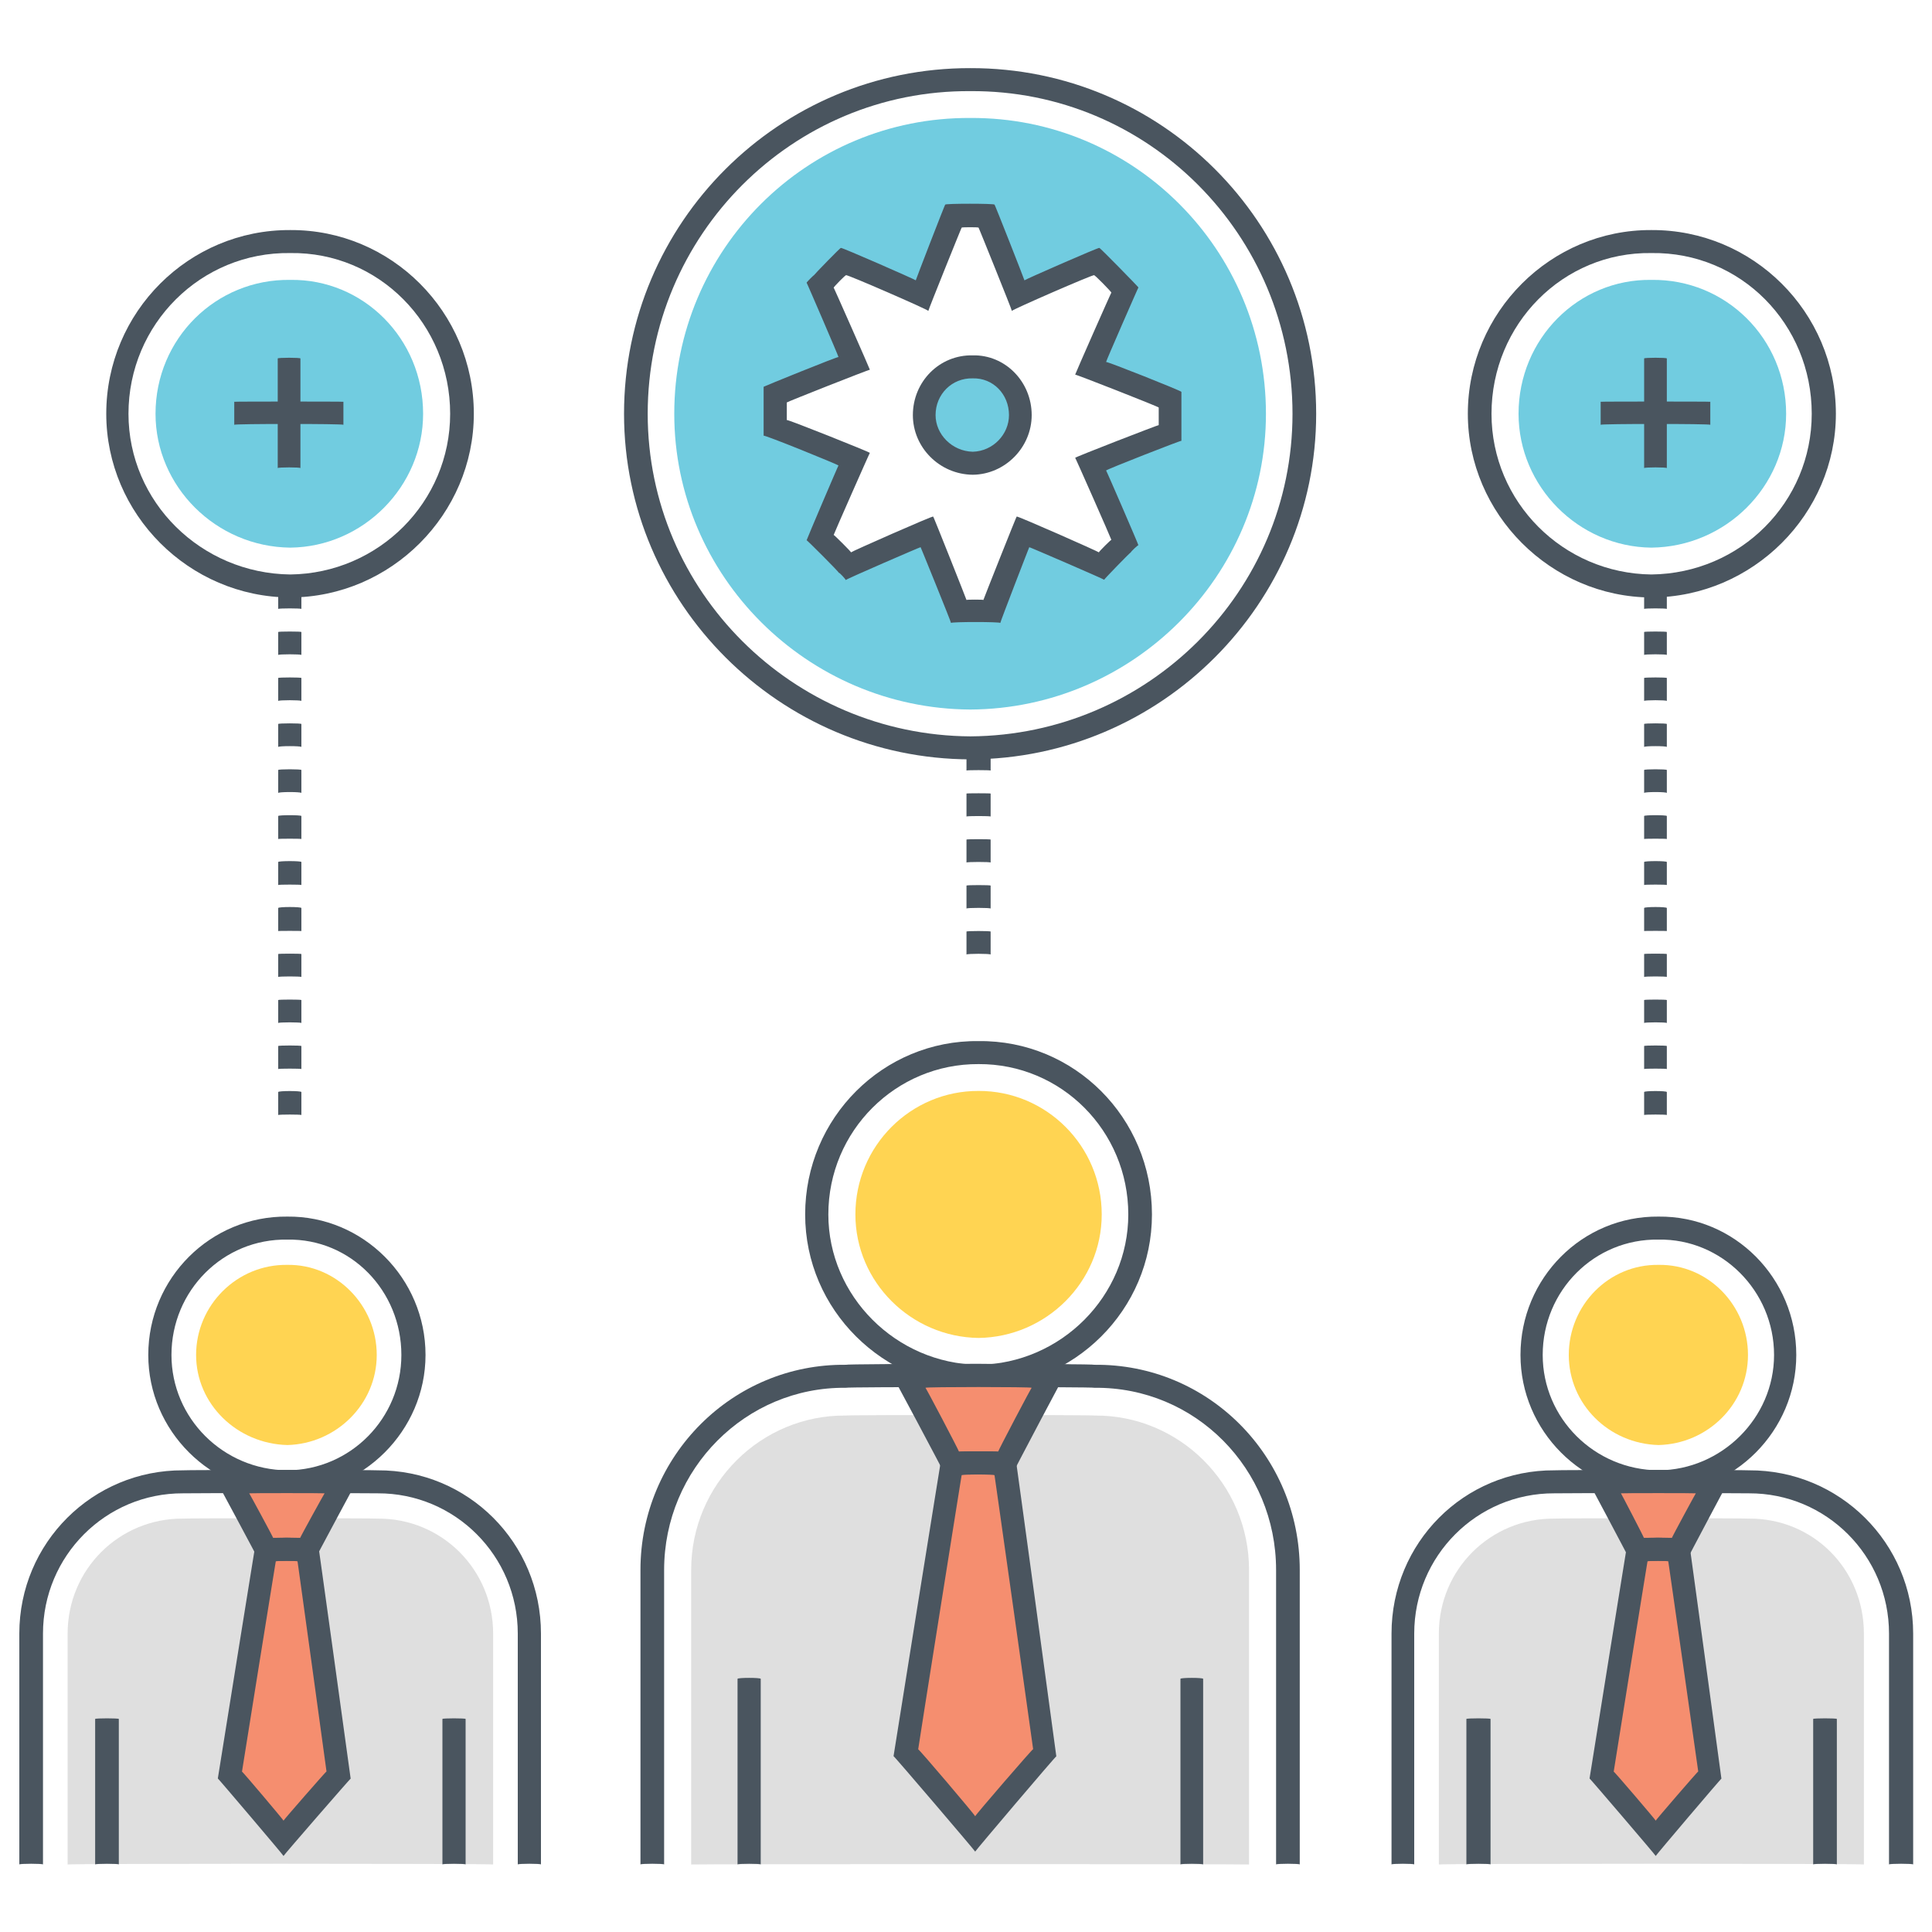 <svg xmlns="http://www.w3.org/2000/svg" version="1.1" xmlns:xlink="http://www.w3.org/1999/xlink" width="100%" height="100%" id="svgWorkerArea" viewBox="0 0 400 400" xmlns:artdraw="https://artdraw.muisca.co" style="background: white;"><defs id="defsdoc"><pattern id="patternBool" x="0" y="0" width="10" height="10" patternUnits="userSpaceOnUse" patternTransform="rotate(35)"><circle cx="5" cy="5" r="4" style="stroke: none;fill: #ff000070;"></circle></pattern></defs><g id="fileImp-803221735" class="cosito"><path id="pathImp-329587481" class="grouped" style="fill:#71cce0; " d="M200.9 24.425C167.1 24.22 139.6 51.62 139.6 85.671 139.6 119.22 167.1 146.72 200.9 146.901 234.6 146.72 262.1 119.22 262.1 85.671 262.1 51.62 234.6 24.22 200.9 24.425 200.9 24.22 200.9 24.22 200.9 24.425M242.4 89.639C242.4 89.42 225.9 95.92 225.9 96.1 225.9 95.92 233 112.22 233 112.325 233 112.22 232.6 112.62 232.6 112.674 232.6 112.62 228 117.12 228 117.198 228 117.12 211.9 109.92 211.9 110.117 211.9 109.92 205.2 126.42 205.2 126.596 205.2 126.42 198.5 126.42 198.5 126.596 198.5 126.42 192.1 109.92 192.1 110.117 192.1 109.92 175.7 117.12 175.7 117.198 175.7 117.12 175.6 116.92 175.6 117.007 175.6 116.92 171.4 112.62 171.4 112.737 171.4 112.62 169.9 111.22 169.9 111.308 169.9 111.22 176.9 94.92 176.9 95.067 176.9 94.92 160.5 88.42 160.5 88.59 160.5 88.42 160.5 81.62 160.5 81.701 160.5 81.62 176.9 75.12 176.9 75.239 176.9 75.12 169.9 58.92 169.9 59.031 169.9 58.92 170.1 58.52 170.1 58.65 170.1 58.52 174.6 54.12 174.6 54.157 174.6 54.12 190.9 61.02 190.9 61.205 190.9 61.02 197.4 44.62 197.4 44.743 197.4 44.62 204.2 44.62 204.2 44.743 204.2 44.62 210.7 61.02 210.7 61.205 210.7 61.02 227 54.12 227 54.157 227 54.12 233 59.92 233 60.047 233 59.92 225.9 76.12 225.9 76.255 225.9 76.12 242.4 82.62 242.4 82.748 242.4 82.62 242.4 89.42 242.4 89.639 242.4 89.42 242.4 89.42 242.4 89.639"></path><path id="pathImp-226910257" class="grouped" style="fill:#71cce0; fill:#4a555f; " d="M59.5 251.883C43.6 251.72 30.7 264.62 30.7 280.529 30.7 296.22 43.6 309.12 59.5 309.177 75.1 309.12 88.1 296.22 88.1 280.529 88.1 264.62 75.1 251.72 59.5 251.883 59.5 251.72 59.5 251.72 59.5 251.883M59.5 304.415C46.2 304.32 35.5 293.62 35.5 280.529 35.5 267.22 46.2 256.42 59.5 256.646 72.6 256.42 83.1 267.22 83.1 280.529 83.1 293.62 72.6 304.32 59.5 304.415 59.5 304.32 59.5 304.32 59.5 304.415"></path><path id="pathImp-786378580" class="grouped" style="fill:#71cce0; fill:#4a555f; fill:#ffd452; " d="M59.5 261.879C49.1 261.72 40.6 270.22 40.6 280.529 40.6 290.72 49.1 298.92 59.5 299.18 69.6 298.92 78 290.72 78 280.529 78 270.22 69.6 261.72 59.5 261.879 59.5 261.72 59.5 261.72 59.5 261.879"></path><path id="pathImp-401104162" class="grouped" style="fill:#71cce0; fill:#4a555f; fill:#ffd452; fill:#4a555f; " d="M78.2 304.415C78.2 304.32 37.9 304.32 37.9 304.415 19.2 304.32 4 319.42 4 338.22 4 338.12 4 385.82 4 386.02 4 385.82 8.9 385.82 8.9 386.02 8.9 385.82 8.9 338.12 8.9 338.22 8.9 322.12 21.9 309.12 37.9 309.177 37.9 309.12 78.2 309.12 78.2 309.177 94.2 309.12 107.2 322.12 107.2 338.22 107.2 338.12 107.2 385.82 107.2 386.02 107.2 385.82 112 385.82 112 386.02 112 385.82 112 338.12 112 338.22 112 319.42 96.9 304.32 78.2 304.415 78.2 304.32 78.2 304.32 78.2 304.415"></path><path id="pathImp-851820166" class="grouped" style="fill:#71cce0; fill:#4a555f; fill:#ffd452; fill:#4a555f; fill:#dfdfdf; " d="M78.2 314.411C78.2 314.32 37.9 314.32 37.9 314.411 24.7 314.32 14 324.92 14 338.221 14 338.12 14 385.82 14 386.022 14 385.82 102.1 385.82 102.1 386.022 102.1 385.82 102.1 338.12 102.1 338.221 102.1 324.92 91.4 314.32 78.2 314.411 78.2 314.32 78.2 314.32 78.2 314.411"></path><path id="pathImp-39113010" class="grouped" style="fill:#71cce0; fill:#4a555f; fill:#ffd452; fill:#4a555f; fill:#dfdfdf; fill:#4a555f; " d="M19.7 355.892C19.7 355.72 24.6 355.72 24.6 355.892 24.6 355.72 24.6 385.82 24.6 386.021 24.6 385.82 19.7 385.82 19.7 386.021 19.7 385.82 19.7 355.72 19.7 355.892M91.6 355.892C91.6 355.72 96.4 355.72 96.4 355.892 96.4 355.72 96.4 385.82 96.4 386.021 96.4 385.82 91.6 385.82 91.6 386.021 91.6 385.82 91.6 355.72 91.6 355.892M202.6 215.547C182.9 215.32 166.7 231.42 166.7 251.437 166.7 271.22 182.9 287.12 202.6 287.327 222.4 287.12 238.5 271.22 238.5 251.438 238.5 231.42 222.4 215.32 202.6 215.547 202.6 215.32 202.6 215.32 202.6 215.547M202.6 282.565C185.5 282.32 171.5 268.32 171.5 251.437 171.5 234.12 185.5 220.22 202.6 220.31 219.7 220.22 233.6 234.12 233.6 251.438 233.6 268.32 219.7 282.32 202.6 282.565 202.6 282.32 202.6 282.32 202.6 282.565"></path><path id="pathImp-557557269" class="grouped" style="fill:#71cce0; fill:#4a555f; fill:#ffd452; fill:#4a555f; fill:#dfdfdf; fill:#4a555f; fill:#ffd452; " d="M202.6 225.865C188.6 225.82 177.1 237.22 177.1 251.436 177.1 265.42 188.6 276.82 202.6 277.007 216.6 276.82 228.1 265.42 228.1 251.437 228.1 237.22 216.6 225.82 202.6 225.865 202.6 225.82 202.6 225.82 202.6 225.865"></path><path id="pathImp-15145364" class="grouped" style="fill:#71cce0; fill:#4a555f; fill:#ffd452; fill:#4a555f; fill:#dfdfdf; fill:#4a555f; fill:#ffd452; fill:#4a555f; " d="M226.6 282.565C226.6 282.32 175.1 282.32 175.1 282.565 151.7 282.32 132.6 301.42 132.6 325.038 132.6 324.92 132.6 385.82 132.6 386.02 132.6 385.82 137.5 385.82 137.5 386.02 137.5 385.82 137.5 324.92 137.5 325.038 137.5 304.12 154.4 287.12 175.1 287.327 175.1 287.12 226.6 287.12 226.6 287.327 247.5 287.12 264.2 304.12 264.2 325.038 264.2 324.92 264.2 385.82 264.2 386.02 264.2 385.82 269.1 385.82 269.1 386.02 269.1 385.82 269.1 324.92 269.1 325.038 269.1 301.42 250.1 282.32 226.6 282.565 226.6 282.32 226.6 282.32 226.6 282.565"></path><path id="pathImp-458397503" class="grouped" style="fill:#71cce0; fill:#4a555f; fill:#ffd452; fill:#4a555f; fill:#dfdfdf; fill:#4a555f; fill:#ffd452; fill:#4a555f; fill:#dfdfdf; " d="M226.6 293.074C226.6 292.92 175.1 292.92 175.1 293.074 157.6 292.92 143.1 307.22 143.1 325.031 143.1 324.92 143.1 385.92 143.1 386.023 143.1 385.92 258.6 385.92 258.6 386.023 258.6 385.92 258.6 324.92 258.6 325.031 258.6 307.22 244.1 292.92 226.6 293.074 226.6 292.92 226.6 292.92 226.6 293.074"></path><path id="pathImp-998580877" class="grouped" style="fill:#71cce0; fill:#4a555f; fill:#ffd452; fill:#4a555f; fill:#dfdfdf; fill:#4a555f; fill:#ffd452; fill:#4a555f; fill:#dfdfdf; fill:#4a555f; " d="M152.7 347.584C152.7 347.32 157.5 347.32 157.5 347.584 157.5 347.32 157.5 385.82 157.5 386.021 157.5 385.82 152.7 385.82 152.7 386.021 152.7 385.82 152.7 347.32 152.7 347.584M244.4 347.584C244.4 347.32 249.1 347.32 249.1 347.584 249.1 347.32 249.1 385.82 249.1 386.021 249.1 385.82 244.4 385.82 244.4 386.021 244.4 385.82 244.4 347.32 244.4 347.584"></path><path id="pathImp-509476904" class="grouped" style="fill:#71cce0; fill:#4a555f; fill:#ffd452; fill:#4a555f; fill:#dfdfdf; fill:#4a555f; fill:#ffd452; fill:#4a555f; fill:#dfdfdf; fill:#4a555f; fill:#f58e6f; " d="M187.6 284.946C187.6 284.82 197.2 302.82 197.2 303.045 197.2 302.82 208 302.82 208 303.045 208 302.82 217.6 284.82 217.6 284.946 217.6 284.82 187.6 284.82 187.6 284.946M208 303.045C208 302.82 197.2 302.82 197.2 303.045 197.2 302.82 187.6 362.82 187.6 362.887 187.6 362.82 201.9 379.42 201.9 379.697 201.9 379.42 216.4 362.82 216.4 362.887 216.4 362.82 208 302.82 208 303.045"></path><path id="pathImp-865981891" class="grouped" style="fill:#71cce0; fill:#4a555f; fill:#ffd452; fill:#4a555f; fill:#dfdfdf; fill:#4a555f; fill:#ffd452; fill:#4a555f; fill:#dfdfdf; fill:#4a555f; fill:#f58e6f; fill:#4a555f; " d="M183.5 282.565C183.5 282.32 195.7 305.22 195.7 305.427 195.7 305.22 209.5 305.22 209.5 305.427 209.5 305.22 221.6 282.32 221.6 282.565 221.6 282.32 183.5 282.32 183.5 282.565 183.5 282.32 183.5 282.32 183.5 282.565M206.6 300.665C206.6 300.42 198.6 300.42 198.6 300.665 198.6 300.42 191.6 287.12 191.6 287.327 191.6 287.12 213.6 287.12 213.6 287.327 213.6 287.12 206.6 300.42 206.6 300.665 206.6 300.42 206.6 300.42 206.6 300.665"></path><path id="pathImp-369784594" class="grouped" style="fill:#71cce0; fill:#4a555f; fill:#ffd452; fill:#4a555f; fill:#dfdfdf; fill:#4a555f; fill:#ffd452; fill:#4a555f; fill:#dfdfdf; fill:#4a555f; fill:#f58e6f; fill:#4a555f; fill:#4a555f; " d="M210.1 300.665C210.1 300.42 195.1 300.42 195.1 300.665 195.1 300.42 185 363.42 185 363.593 185 363.42 201.9 383.22 201.9 383.356 201.9 383.22 218.7 363.42 218.7 363.629 218.7 363.42 210.1 300.42 210.1 300.665 210.1 300.42 210.1 300.42 210.1 300.665M190.1 362.182C190.1 361.92 199.1 305.22 199.1 305.427 199.1 305.22 205.9 305.22 205.9 305.427 205.9 305.22 213.9 361.92 213.9 362.146 213.9 361.92 201.9 375.82 201.9 376.038 201.9 375.82 190.1 361.92 190.1 362.182 190.1 361.92 190.1 361.92 190.1 362.182"></path><path id="pathImp-717561865" class="grouped" style="fill:#71cce0; fill:#4a555f; fill:#ffd452; fill:#4a555f; fill:#dfdfdf; fill:#4a555f; fill:#ffd452; fill:#4a555f; fill:#dfdfdf; fill:#4a555f; fill:#f58e6f; fill:#4a555f; fill:#4a555f; fill:#f58e6f; " d="M47.6 306.796C47.6 306.62 55.1 320.72 55.1 320.893 55.1 320.72 63.6 320.72 63.6 320.893 63.6 320.72 71.1 306.62 71.1 306.796 71.1 306.62 47.6 306.62 47.6 306.796M63.6 320.893C63.6 320.72 55.1 320.72 55.1 320.893 55.1 320.72 47.6 367.32 47.6 367.507 47.6 367.32 58.7 380.42 58.7 380.6 58.7 380.42 70.1 367.32 70.1 367.507 70.1 367.32 63.6 320.72 63.6 320.893"></path><path id="pathImp-981827505" class="grouped" style="fill:#71cce0; fill:#4a555f; fill:#ffd452; fill:#4a555f; fill:#dfdfdf; fill:#4a555f; fill:#ffd452; fill:#4a555f; fill:#dfdfdf; fill:#4a555f; fill:#f58e6f; fill:#4a555f; fill:#4a555f; fill:#f58e6f; fill:#4a555f; " d="M43.6 304.415C43.6 304.32 53.7 323.12 53.7 323.274 53.7 323.12 65 323.12 65 323.274 65 323.12 75.1 304.32 75.1 304.415 75.1 304.32 43.6 304.32 43.6 304.415 43.6 304.32 43.6 304.32 43.6 304.415M62.1 318.511C62.1 318.32 56.6 318.32 56.6 318.511 56.6 318.32 51.6 309.12 51.6 309.177 51.6 309.12 67.2 309.12 67.2 309.177 67.2 309.12 62.1 318.32 62.1 318.511 62.1 318.32 62.1 318.32 62.1 318.511"></path><path id="pathImp-766672020" class="grouped" style="fill:#71cce0; fill:#4a555f; fill:#ffd452; fill:#4a555f; fill:#dfdfdf; fill:#4a555f; fill:#ffd452; fill:#4a555f; fill:#dfdfdf; fill:#4a555f; fill:#f58e6f; fill:#4a555f; fill:#4a555f; fill:#f58e6f; fill:#4a555f; fill:#4a555f; " d="M65.7 318.511C65.7 318.32 53.1 318.32 53.1 318.511 53.1 318.32 45.1 368.12 45.1 368.213 45.1 368.12 58.7 384.12 58.7 384.259 58.7 384.12 72.6 368.12 72.6 368.248 72.6 368.12 65.7 318.32 65.7 318.511 65.7 318.32 65.7 318.32 65.7 318.511M50.1 366.802C50.1 366.62 57.1 323.12 57.1 323.274 57.1 323.12 61.6 323.12 61.6 323.274 61.6 323.12 67.6 366.62 67.6 366.766 67.6 366.62 58.7 376.82 58.7 376.942 58.7 376.82 50.1 366.62 50.1 366.802 50.1 366.62 50.1 366.62 50.1 366.802M343.4 251.883C327.6 251.72 314.8 264.62 314.8 280.529 314.8 296.22 327.6 309.12 343.4 309.177 359.1 309.12 371.9 296.22 371.9 280.529 371.9 264.62 359.1 251.72 343.4 251.883 343.4 251.72 343.4 251.72 343.4 251.883M343.4 304.415C330.1 304.32 319.4 293.62 319.4 280.529 319.4 267.22 330.1 256.42 343.4 256.646 356.4 256.42 367.3 267.22 367.3 280.529 367.3 293.62 356.4 304.32 343.4 304.415 343.4 304.32 343.4 304.32 343.4 304.415"></path><path id="pathImp-710960296" class="grouped" style="fill:#71cce0; fill:#4a555f; fill:#ffd452; fill:#4a555f; fill:#dfdfdf; fill:#4a555f; fill:#ffd452; fill:#4a555f; fill:#dfdfdf; fill:#4a555f; fill:#f58e6f; fill:#4a555f; fill:#4a555f; fill:#f58e6f; fill:#4a555f; fill:#4a555f; fill:#ffd452; " d="M343.4 261.879C333.1 261.72 324.8 270.22 324.8 280.529 324.8 290.72 333.1 298.92 343.4 299.18 353.6 298.92 361.9 290.72 361.9 280.529 361.9 270.22 353.6 261.72 343.4 261.879 343.4 261.72 343.4 261.72 343.4 261.879"></path><path id="pathImp-340308445" class="grouped" style="fill:#71cce0; fill:#4a555f; fill:#ffd452; fill:#4a555f; fill:#dfdfdf; fill:#4a555f; fill:#ffd452; fill:#4a555f; fill:#dfdfdf; fill:#4a555f; fill:#f58e6f; fill:#4a555f; fill:#4a555f; fill:#f58e6f; fill:#4a555f; fill:#4a555f; fill:#ffd452; fill:#4a555f; " d="M362.1 304.415C362.1 304.32 321.8 304.32 321.8 304.415 303.1 304.32 288.1 319.42 288.1 338.22 288.1 338.12 288.1 385.82 288.1 386.02 288.1 385.82 292.8 385.82 292.8 386.02 292.8 385.82 292.8 338.12 292.8 338.22 292.8 322.12 305.8 309.12 321.8 309.177 321.8 309.12 362.1 309.12 362.1 309.177 378.1 309.12 391.1 322.12 391.1 338.22 391.1 338.12 391.1 385.82 391.1 386.02 391.1 385.82 396.1 385.82 396.1 386.02 396.1 385.82 396.1 338.12 396.1 338.22 396.1 319.42 380.8 304.32 362.1 304.415 362.1 304.32 362.1 304.32 362.1 304.415"></path><path id="pathImp-694209970" class="grouped" style="fill:#71cce0; fill:#4a555f; fill:#ffd452; fill:#4a555f; fill:#dfdfdf; fill:#4a555f; fill:#ffd452; fill:#4a555f; fill:#dfdfdf; fill:#4a555f; fill:#f58e6f; fill:#4a555f; fill:#4a555f; fill:#f58e6f; fill:#4a555f; fill:#4a555f; fill:#ffd452; fill:#4a555f; fill:#dfdfdf; " d="M362.1 314.411C362.1 314.32 321.8 314.32 321.8 314.411 308.6 314.32 297.9 324.92 297.9 338.221 297.9 338.12 297.9 385.82 297.9 386.022 297.9 385.82 385.9 385.82 385.9 386.022 385.9 385.82 385.9 338.12 385.9 338.221 385.9 324.92 375.4 314.32 362.1 314.411 362.1 314.32 362.1 314.32 362.1 314.411"></path><path id="pathImp-248993140" class="grouped" style="fill:#71cce0; fill:#4a555f; fill:#ffd452; fill:#4a555f; fill:#dfdfdf; fill:#4a555f; fill:#ffd452; fill:#4a555f; fill:#dfdfdf; fill:#4a555f; fill:#f58e6f; fill:#4a555f; fill:#4a555f; fill:#f58e6f; fill:#4a555f; fill:#4a555f; fill:#ffd452; fill:#4a555f; fill:#dfdfdf; fill:#4a555f; " d="M303.6 355.892C303.6 355.72 308.6 355.72 308.6 355.892 308.6 355.72 308.6 385.82 308.6 386.021 308.6 385.82 303.6 385.82 303.6 386.021 303.6 385.82 303.6 355.72 303.6 355.892M375.4 355.892C375.4 355.72 380.3 355.72 380.3 355.892 380.3 355.72 380.3 385.82 380.3 386.021 380.3 385.82 375.4 385.82 375.4 386.021 375.4 385.82 375.4 355.72 375.4 355.892"></path><path id="pathImp-648643631" class="grouped" style="fill:#71cce0; fill:#4a555f; fill:#ffd452; fill:#4a555f; fill:#dfdfdf; fill:#4a555f; fill:#ffd452; fill:#4a555f; fill:#dfdfdf; fill:#4a555f; fill:#f58e6f; fill:#4a555f; fill:#4a555f; fill:#f58e6f; fill:#4a555f; fill:#4a555f; fill:#ffd452; fill:#4a555f; fill:#dfdfdf; fill:#4a555f; fill:#f58e6f; " d="M331.6 306.796C331.6 306.62 339.1 320.72 339.1 320.893 339.1 320.72 347.6 320.72 347.6 320.893 347.6 320.72 355.1 306.62 355.1 306.796 355.1 306.62 331.6 306.62 331.6 306.796M347.6 320.893C347.6 320.72 339.1 320.72 339.1 320.893 339.1 320.72 331.6 367.32 331.6 367.507 331.6 367.32 342.8 380.42 342.8 380.6 342.8 380.42 353.9 367.32 353.9 367.507 353.9 367.32 347.6 320.72 347.6 320.893"></path><path id="pathImp-286407210" class="grouped" style="fill:#71cce0; fill:#4a555f; fill:#ffd452; fill:#4a555f; fill:#dfdfdf; fill:#4a555f; fill:#ffd452; fill:#4a555f; fill:#dfdfdf; fill:#4a555f; fill:#f58e6f; fill:#4a555f; fill:#4a555f; fill:#f58e6f; fill:#4a555f; fill:#4a555f; fill:#ffd452; fill:#4a555f; fill:#dfdfdf; fill:#4a555f; fill:#f58e6f; fill:#4a555f; " d="M327.6 304.415C327.6 304.32 337.6 323.12 337.6 323.274 337.6 323.12 349.1 323.12 349.1 323.274 349.1 323.12 359.1 304.32 359.1 304.415 359.1 304.32 327.6 304.32 327.6 304.415 327.6 304.32 327.6 304.32 327.6 304.415M346.1 318.511C346.1 318.32 340.4 318.32 340.4 318.511 340.4 318.32 335.6 309.12 335.6 309.177 335.6 309.12 351.1 309.12 351.1 309.177 351.1 309.12 346.1 318.32 346.1 318.511 346.1 318.32 346.1 318.32 346.1 318.511"></path><path id="pathImp-740332403" class="grouped" style="fill:#71cce0; fill:#4a555f; fill:#ffd452; fill:#4a555f; fill:#dfdfdf; fill:#4a555f; fill:#ffd452; fill:#4a555f; fill:#dfdfdf; fill:#4a555f; fill:#f58e6f; fill:#4a555f; fill:#4a555f; fill:#f58e6f; fill:#4a555f; fill:#4a555f; fill:#ffd452; fill:#4a555f; fill:#dfdfdf; fill:#4a555f; fill:#f58e6f; fill:#4a555f; fill:#4a555f; " d="M349.6 318.511C349.6 318.32 337.1 318.32 337.1 318.511 337.1 318.32 329.1 368.12 329.1 368.213 329.1 368.12 342.8 384.12 342.8 384.259 342.8 384.12 356.4 368.12 356.4 368.248 356.4 368.12 349.6 318.32 349.6 318.511 349.6 318.32 349.6 318.32 349.6 318.511M334.1 366.802C334.1 366.62 341.1 323.12 341.1 323.274 341.1 323.12 345.4 323.12 345.4 323.274 345.4 323.12 351.6 366.62 351.6 366.766 351.6 366.62 342.8 376.82 342.8 376.942 342.8 376.82 334.1 366.62 334.1 366.802 334.1 366.62 334.1 366.62 334.1 366.802M60.1 47.631C39.1 47.52 22 64.62 22 85.666 22 106.42 39.1 123.62 60.1 123.701 81 123.62 98.1 106.42 98.1 85.666 98.1 64.62 81 47.52 60.1 47.631 60.1 47.52 60.1 47.52 60.1 47.631M60.1 118.939C41.6 118.72 26.6 103.92 26.6 85.666 26.6 67.12 41.6 52.12 60.1 52.393 78.4 52.12 93.2 67.12 93.2 85.666 93.2 103.92 78.4 118.72 60.1 118.939 60.1 118.72 60.1 118.72 60.1 118.939"></path><path id="pathImp-686945242" class="grouped" style="fill:#71cce0; fill:#4a555f; fill:#ffd452; fill:#4a555f; fill:#dfdfdf; fill:#4a555f; fill:#ffd452; fill:#4a555f; fill:#dfdfdf; fill:#4a555f; fill:#f58e6f; fill:#4a555f; fill:#4a555f; fill:#f58e6f; fill:#4a555f; fill:#4a555f; fill:#ffd452; fill:#4a555f; fill:#dfdfdf; fill:#4a555f; fill:#f58e6f; fill:#4a555f; fill:#4a555f; fill:#71cce0; " d="M60.1 57.949C44.7 57.72 32.2 70.12 32.2 85.666 32.2 100.72 44.7 113.22 60.1 113.383 75.2 113.22 87.6 100.72 87.6 85.666 87.6 70.12 75.2 57.72 60.1 57.949 60.1 57.72 60.1 57.72 60.1 57.949"></path><path id="pathImp-540250491" class="grouped" style="fill:#71cce0; fill:#4a555f; fill:#ffd452; fill:#4a555f; fill:#dfdfdf; fill:#4a555f; fill:#ffd452; fill:#4a555f; fill:#dfdfdf; fill:#4a555f; fill:#f58e6f; fill:#4a555f; fill:#4a555f; fill:#f58e6f; fill:#4a555f; fill:#4a555f; fill:#ffd452; fill:#4a555f; fill:#dfdfdf; fill:#4a555f; fill:#f58e6f; fill:#4a555f; fill:#4a555f; fill:#71cce0; fill:#4a555f; " d="M200.9 14.106C161.4 14.02 129.2 46.02 129.2 85.67 129.2 124.92 161.4 157.12 200.9 157.219 240.4 157.12 272.5 124.92 272.5 85.67 272.5 46.02 240.4 14.02 200.9 14.106 200.9 14.02 200.9 14.02 200.9 14.106M200.9 152.457C164.1 152.22 134.1 122.42 134.1 85.67 134.1 48.62 164.1 18.62 200.9 18.869 237.7 18.62 267.6 48.62 267.6 85.67 267.6 122.42 237.7 152.22 200.9 152.457 200.9 152.22 200.9 152.22 200.9 152.457"></path><path id="pathImp-229562654" class="grouped" style="fill:#71cce0; fill:#4a555f; fill:#ffd452; fill:#4a555f; fill:#dfdfdf; fill:#4a555f; fill:#ffd452; fill:#4a555f; fill:#dfdfdf; fill:#4a555f; fill:#f58e6f; fill:#4a555f; fill:#4a555f; fill:#f58e6f; fill:#4a555f; fill:#4a555f; fill:#ffd452; fill:#4a555f; fill:#dfdfdf; fill:#4a555f; fill:#f58e6f; fill:#4a555f; fill:#4a555f; fill:#71cce0; fill:#4a555f; fill:#4a555f; " d="M244.6 81.129C244.6 80.92 229 74.72 229 74.947 229 74.72 235.7 59.42 235.7 59.513 235.7 59.42 227.6 51.12 227.6 51.329 227.6 51.12 212.1 57.92 212.1 58.042 212.1 57.92 205.9 42.12 205.9 42.363 205.9 42.12 195.7 42.12 195.7 42.363 195.7 42.12 189.6 57.92 189.6 58.041 189.6 57.92 174.1 51.12 174.1 51.33 174.1 51.12 168.5 56.92 168.5 57.002 168.5 56.92 167 58.42 167 58.527 167 58.42 173.6 73.72 173.6 73.926 173.6 73.72 158.1 80.02 158.1 80.078 158.1 80.02 158.1 89.92 158.1 90.213 158.1 89.92 173.6 96.22 173.6 96.381 173.6 96.22 167 111.72 167 111.856 167 111.72 173.7 118.42 173.7 118.619 173.7 118.42 175.1 119.92 175.1 120.094 175.1 119.92 190.6 113.22 190.6 113.288 190.6 113.22 196.9 128.72 196.9 128.978 196.9 128.72 207.1 128.72 207.1 128.978 207.1 128.72 213.1 113.22 213.1 113.29 213.1 113.22 228.6 119.92 228.6 120.031 228.6 119.92 234.1 114.22 234.1 114.396 234.1 114.22 235.7 112.72 235.7 112.897 235.7 112.72 229 97.22 229 97.415 229 97.22 244.6 91.12 244.6 91.263 244.6 91.12 244.6 80.92 244.6 81.129 244.6 80.92 244.6 80.92 244.6 81.129M239.9 88.015C239.9 87.92 222.6 94.62 222.6 94.787 222.6 94.62 230.1 111.62 230.1 111.78 230.1 111.62 227.5 114.22 227.5 114.365 227.5 114.22 210.5 106.72 210.5 106.946 210.5 106.72 203.6 124.12 203.6 124.215 203.6 124.12 200.1 124.12 200.1 124.215 200.1 124.12 193.2 106.72 193.2 106.948 193.2 106.72 176.2 114.22 176.2 114.358 176.2 114.22 172.6 110.62 172.6 110.761 172.6 110.62 180.1 93.62 180.1 93.756 180.1 93.62 162.9 86.72 162.9 86.969 162.9 86.72 162.9 83.22 162.9 83.324 162.9 83.22 180.1 76.42 180.1 76.554 180.1 76.42 172.6 59.42 172.6 59.558 172.6 59.42 175.2 56.72 175.2 56.988 175.2 56.72 192.2 64.12 192.2 64.373 192.2 64.12 199.1 47.02 199.1 47.125 199.1 47.02 202.6 47.02 202.6 47.125 202.6 47.02 209.5 64.12 209.5 64.372 209.5 64.12 226.5 56.72 226.5 56.988 226.5 56.72 230.1 60.42 230.1 60.583 230.1 60.42 222.6 77.42 222.6 77.565 222.6 77.42 239.9 84.22 239.9 84.369 239.9 84.22 239.9 87.92 239.9 88.015 239.9 87.92 239.9 87.92 239.9 88.015"></path><path id="pathImp-865813663" class="grouped" style="fill:#71cce0; fill:#4a555f; fill:#ffd452; fill:#4a555f; fill:#dfdfdf; fill:#4a555f; fill:#ffd452; fill:#4a555f; fill:#dfdfdf; fill:#4a555f; fill:#f58e6f; fill:#4a555f; fill:#4a555f; fill:#f58e6f; fill:#4a555f; fill:#4a555f; fill:#ffd452; fill:#4a555f; fill:#dfdfdf; fill:#4a555f; fill:#f58e6f; fill:#4a555f; fill:#4a555f; fill:#71cce0; fill:#4a555f; fill:#4a555f; fill:#71cce0; " d="M201.4 75.955C195.7 75.72 191.2 80.42 191.2 85.94 191.2 91.22 195.7 95.72 201.4 95.91 206.7 95.72 211.2 91.22 211.2 85.94 211.2 80.42 206.7 75.72 201.4 75.955 201.4 75.72 201.4 75.72 201.4 75.955"></path><path id="pathImp-248945575" class="grouped" style="fill:#71cce0; fill:#4a555f; fill:#ffd452; fill:#4a555f; fill:#dfdfdf; fill:#4a555f; fill:#ffd452; fill:#4a555f; fill:#dfdfdf; fill:#4a555f; fill:#f58e6f; fill:#4a555f; fill:#4a555f; fill:#f58e6f; fill:#4a555f; fill:#4a555f; fill:#ffd452; fill:#4a555f; fill:#dfdfdf; fill:#4a555f; fill:#f58e6f; fill:#4a555f; fill:#4a555f; fill:#71cce0; fill:#4a555f; fill:#4a555f; fill:#71cce0; fill:#4a555f; " d="M341.9 47.631C321.1 47.52 303.9 64.62 303.9 85.666 303.9 106.42 321.1 123.62 341.9 123.701 362.9 123.62 380.1 106.42 380.1 85.666 380.1 64.62 362.9 47.52 341.9 47.631 341.9 47.52 341.9 47.52 341.9 47.631M341.9 118.939C323.6 118.72 308.8 103.92 308.8 85.666 308.8 67.12 323.6 52.12 341.9 52.393 360.4 52.12 375.1 67.12 375.1 85.666 375.1 103.92 360.4 118.72 341.9 118.939 341.9 118.72 341.9 118.72 341.9 118.939"></path><path id="pathImp-362525075" class="grouped" style="fill:#71cce0; fill:#4a555f; fill:#ffd452; fill:#4a555f; fill:#dfdfdf; fill:#4a555f; fill:#ffd452; fill:#4a555f; fill:#dfdfdf; fill:#4a555f; fill:#f58e6f; fill:#4a555f; fill:#4a555f; fill:#f58e6f; fill:#4a555f; fill:#4a555f; fill:#ffd452; fill:#4a555f; fill:#dfdfdf; fill:#4a555f; fill:#f58e6f; fill:#4a555f; fill:#4a555f; fill:#71cce0; fill:#4a555f; fill:#4a555f; fill:#71cce0; fill:#4a555f; fill:#71cce0; " d="M341.9 57.949C326.8 57.72 314.4 70.12 314.4 85.666 314.4 100.72 326.8 113.22 341.9 113.383 357.3 113.22 369.8 100.72 369.8 85.666 369.8 70.12 357.3 57.72 341.9 57.949 341.9 57.72 341.9 57.72 341.9 57.949"></path><path id="pathImp-34490516" class="grouped" style="fill:#71cce0; fill:#4a555f; fill:#ffd452; fill:#4a555f; fill:#dfdfdf; fill:#4a555f; fill:#ffd452; fill:#4a555f; fill:#dfdfdf; fill:#4a555f; fill:#f58e6f; fill:#4a555f; fill:#4a555f; fill:#f58e6f; fill:#4a555f; fill:#4a555f; fill:#ffd452; fill:#4a555f; fill:#dfdfdf; fill:#4a555f; fill:#f58e6f; fill:#4a555f; fill:#4a555f; fill:#71cce0; fill:#4a555f; fill:#4a555f; fill:#71cce0; fill:#4a555f; fill:#71cce0; fill:#4a555f; " d="M57.6 183.232C57.6 183.12 62.4 183.12 62.4 183.232 62.4 183.12 62.4 178.22 62.4 178.47 62.4 178.22 57.6 178.22 57.6 178.47 57.6 178.22 57.6 183.12 57.6 183.232 57.6 183.12 57.6 183.12 57.6 183.232M57.6 192.757C57.6 192.72 62.4 192.72 62.4 192.757 62.4 192.72 62.4 187.72 62.4 187.995 62.4 187.72 57.6 187.72 57.6 187.995 57.6 187.72 57.6 192.72 57.6 192.757 57.6 192.72 57.6 192.72 57.6 192.757M57.6 202.282C57.6 202.12 62.4 202.12 62.4 202.282 62.4 202.12 62.4 197.42 62.4 197.52 62.4 197.42 57.6 197.42 57.6 197.52 57.6 197.42 57.6 202.12 57.6 202.282 57.6 202.12 57.6 202.12 57.6 202.282M57.6 230.858C57.6 230.72 62.4 230.72 62.4 230.858 62.4 230.72 62.4 225.82 62.4 226.096 62.4 225.82 57.6 225.82 57.6 226.096 57.6 225.82 57.6 230.72 57.6 230.858 57.6 230.72 57.6 230.72 57.6 230.858M57.6 211.808C57.6 211.62 62.4 211.62 62.4 211.808 62.4 211.62 62.4 206.92 62.4 207.046 62.4 206.92 57.6 206.92 57.6 207.046 57.6 206.92 57.6 211.62 57.6 211.808 57.6 211.62 57.6 211.62 57.6 211.808M57.6 221.333C57.6 221.22 62.4 221.22 62.4 221.333 62.4 221.22 62.4 216.42 62.4 216.571 62.4 216.42 57.6 216.42 57.6 216.571 57.6 216.42 57.6 221.22 57.6 221.333 57.6 221.22 57.6 221.22 57.6 221.333M57.6 173.708C57.6 173.62 62.4 173.62 62.4 173.708 62.4 173.62 62.4 168.72 62.4 168.946 62.4 168.72 57.6 168.72 57.6 168.946 57.6 168.72 57.6 173.62 57.6 173.708 57.6 173.62 57.6 173.62 57.6 173.708M57.6 135.607C57.6 135.42 62.4 135.42 62.4 135.607 62.4 135.42 62.4 130.72 62.4 130.845 62.4 130.72 57.6 130.72 57.6 130.845 57.6 130.72 57.6 135.42 57.6 135.607 57.6 135.42 57.6 135.42 57.6 135.607M57.6 164.183C57.6 163.92 62.4 163.92 62.4 164.183 62.4 163.92 62.4 159.22 62.4 159.421 62.4 159.22 57.6 159.22 57.6 159.421 57.6 159.22 57.6 163.92 57.6 164.183 57.6 163.92 57.6 163.92 57.6 164.183M57.6 121.32C57.6 121.12 57.6 125.92 57.6 126.082 57.6 125.92 62.4 125.92 62.4 126.082 62.4 125.92 62.4 121.12 62.4 121.32 62.4 121.12 57.6 121.12 57.6 121.32 57.6 121.12 57.6 121.12 57.6 121.32M57.6 154.658C57.6 154.42 62.4 154.42 62.4 154.658 62.4 154.42 62.4 149.72 62.4 149.895 62.4 149.72 57.6 149.72 57.6 149.895 57.6 149.72 57.6 154.42 57.6 154.658 57.6 154.42 57.6 154.42 57.6 154.658M57.6 145.132C57.6 144.92 62.4 144.92 62.4 145.132 62.4 144.92 62.4 140.22 62.4 140.37 62.4 140.22 57.6 140.22 57.6 140.37 57.6 140.22 57.6 144.92 57.6 145.132 57.6 144.92 57.6 144.92 57.6 145.132M340.4 202.282C340.4 202.12 345.1 202.12 345.1 202.282 345.1 202.12 345.1 197.42 345.1 197.52 345.1 197.42 340.4 197.42 340.4 197.52 340.4 197.42 340.4 202.12 340.4 202.282 340.4 202.12 340.4 202.12 340.4 202.282M340.4 183.232C340.4 183.12 345.1 183.12 345.1 183.232 345.1 183.12 345.1 178.22 345.1 178.47 345.1 178.22 340.4 178.22 340.4 178.47 340.4 178.22 340.4 183.12 340.4 183.232 340.4 183.12 340.4 183.12 340.4 183.232M340.4 192.757C340.4 192.72 345.1 192.72 345.1 192.757 345.1 192.72 345.1 187.72 345.1 187.995 345.1 187.72 340.4 187.72 340.4 187.995 340.4 187.72 340.4 192.72 340.4 192.757 340.4 192.72 340.4 192.72 340.4 192.757M340.4 230.858C340.4 230.72 345.1 230.72 345.1 230.858 345.1 230.72 345.1 225.82 345.1 226.096 345.1 225.82 340.4 225.82 340.4 226.096 340.4 225.82 340.4 230.72 340.4 230.858 340.4 230.72 340.4 230.72 340.4 230.858M340.4 221.333C340.4 221.22 345.1 221.22 345.1 221.333 345.1 221.22 345.1 216.42 345.1 216.571 345.1 216.42 340.4 216.42 340.4 216.571 340.4 216.42 340.4 221.22 340.4 221.333 340.4 221.22 340.4 221.22 340.4 221.333M340.4 211.808C340.4 211.62 345.1 211.62 345.1 211.808 345.1 211.62 345.1 206.92 345.1 207.046 345.1 206.92 340.4 206.92 340.4 207.046 340.4 206.92 340.4 211.62 340.4 211.808 340.4 211.62 340.4 211.62 340.4 211.808M340.4 173.708C340.4 173.62 345.1 173.62 345.1 173.708 345.1 173.62 345.1 168.72 345.1 168.946 345.1 168.72 340.4 168.72 340.4 168.946 340.4 168.72 340.4 173.62 340.4 173.708 340.4 173.62 340.4 173.62 340.4 173.708M340.4 145.132C340.4 144.92 345.1 144.92 345.1 145.132 345.1 144.92 345.1 140.22 345.1 140.37 345.1 140.22 340.4 140.22 340.4 140.37 340.4 140.22 340.4 144.92 340.4 145.132 340.4 144.92 340.4 144.92 340.4 145.132M340.4 121.32C340.4 121.12 340.4 125.92 340.4 126.082 340.4 125.92 345.1 125.92 345.1 126.082 345.1 125.92 345.1 121.12 345.1 121.32 345.1 121.12 340.4 121.12 340.4 121.32 340.4 121.12 340.4 121.12 340.4 121.32M340.4 135.607C340.4 135.42 345.1 135.42 345.1 135.607 345.1 135.42 345.1 130.72 345.1 130.845 345.1 130.72 340.4 130.72 340.4 130.845 340.4 130.72 340.4 135.42 340.4 135.607 340.4 135.42 340.4 135.42 340.4 135.607M340.4 154.658C340.4 154.42 345.1 154.42 345.1 154.658 345.1 154.42 345.1 149.72 345.1 149.895 345.1 149.72 340.4 149.72 340.4 149.895 340.4 149.72 340.4 154.42 340.4 154.658 340.4 154.42 340.4 154.42 340.4 154.658M340.4 164.183C340.4 163.92 345.1 163.92 345.1 164.183 345.1 163.92 345.1 159.22 345.1 159.421 345.1 159.22 340.4 159.22 340.4 159.421 340.4 159.22 340.4 163.92 340.4 164.183 340.4 163.92 340.4 163.92 340.4 164.183M200.1 197.633C200.1 197.42 205.1 197.42 205.1 197.633 205.1 197.42 205.1 192.72 205.1 192.871 205.1 192.72 200.1 192.72 200.1 192.871 200.1 192.72 200.1 197.42 200.1 197.633 200.1 197.42 200.1 197.42 200.1 197.633M200.1 188.108C200.1 187.92 205.1 187.92 205.1 188.108 205.1 187.92 205.1 183.22 205.1 183.346 205.1 183.22 200.1 183.22 200.1 183.346 200.1 183.22 200.1 187.92 200.1 188.108 200.1 187.92 200.1 187.92 200.1 188.108M200.1 169.058C200.1 168.92 205.1 168.92 205.1 169.058 205.1 168.92 205.1 164.22 205.1 164.296 205.1 164.22 200.1 164.22 200.1 164.296 200.1 164.22 200.1 168.92 200.1 169.058 200.1 168.92 200.1 168.92 200.1 169.058M200.1 154.771C200.1 154.62 200.1 159.42 200.1 159.533 200.1 159.42 205.1 159.42 205.1 159.533 205.1 159.42 205.1 154.62 205.1 154.771 205.1 154.62 200.1 154.62 200.1 154.771 200.1 154.62 200.1 154.62 200.1 154.771M200.1 178.583C200.1 178.42 205.1 178.42 205.1 178.583 205.1 178.42 205.1 173.72 205.1 173.821 205.1 173.72 200.1 173.72 200.1 173.821 200.1 173.72 200.1 178.42 200.1 178.583 200.1 178.42 200.1 178.42 200.1 178.583M57.5 74.215C57.5 74.02 62.2 74.02 62.2 74.215 62.2 74.02 62.2 96.72 62.2 96.916 62.2 96.72 57.5 96.72 57.5 96.916 57.5 96.72 57.5 74.02 57.5 74.215"></path><path id="pathImp-504239062" class="grouped" style="fill:#71cce0; fill:#4a555f; fill:#ffd452; fill:#4a555f; fill:#dfdfdf; fill:#4a555f; fill:#ffd452; fill:#4a555f; fill:#dfdfdf; fill:#4a555f; fill:#f58e6f; fill:#4a555f; fill:#4a555f; fill:#f58e6f; fill:#4a555f; fill:#4a555f; fill:#ffd452; fill:#4a555f; fill:#dfdfdf; fill:#4a555f; fill:#f58e6f; fill:#4a555f; fill:#4a555f; fill:#71cce0; fill:#4a555f; fill:#4a555f; fill:#71cce0; fill:#4a555f; fill:#71cce0; fill:#4a555f; fill:#4a555f; " d="M48.5 83.184C48.5 83.12 71.1 83.12 71.1 83.184 71.1 83.12 71.1 87.72 71.1 87.946 71.1 87.72 48.5 87.72 48.5 87.946 48.5 87.72 48.5 83.12 48.5 83.184M340.4 74.215C340.4 74.02 345.1 74.02 345.1 74.215 345.1 74.02 345.1 96.72 345.1 96.916 345.1 96.72 340.4 96.72 340.4 96.916 340.4 96.72 340.4 74.02 340.4 74.215"></path><path id="pathImp-810034903" class="grouped" style="fill:#71cce0; fill:#4a555f; fill:#ffd452; fill:#4a555f; fill:#dfdfdf; fill:#4a555f; fill:#ffd452; fill:#4a555f; fill:#dfdfdf; fill:#4a555f; fill:#f58e6f; fill:#4a555f; fill:#4a555f; fill:#f58e6f; fill:#4a555f; fill:#4a555f; fill:#ffd452; fill:#4a555f; fill:#dfdfdf; fill:#4a555f; fill:#f58e6f; fill:#4a555f; fill:#4a555f; fill:#71cce0; fill:#4a555f; fill:#4a555f; fill:#71cce0; fill:#4a555f; fill:#71cce0; fill:#4a555f; fill:#4a555f; fill:#4a555f; " d="M331.4 83.184C331.4 83.12 354.1 83.12 354.1 83.184 354.1 83.12 354.1 87.72 354.1 87.946 354.1 87.72 331.4 87.72 331.4 87.946 331.4 87.72 331.4 83.12 331.4 83.184M201.4 73.574C194.5 73.42 189 79.02 189 85.941 189 92.62 194.5 98.22 201.4 98.291 208.1 98.22 213.6 92.62 213.6 85.941 213.6 79.02 208.1 73.42 201.4 73.574 201.4 73.42 201.4 73.42 201.4 73.574M201.4 93.528C197.1 93.42 193.7 89.92 193.7 85.94 193.7 81.62 197.1 78.22 201.4 78.336 205.6 78.22 208.9 81.62 208.9 85.94 208.9 89.92 205.6 93.42 201.4 93.528 201.4 93.42 201.4 93.42 201.4 93.528"></path></g></svg>